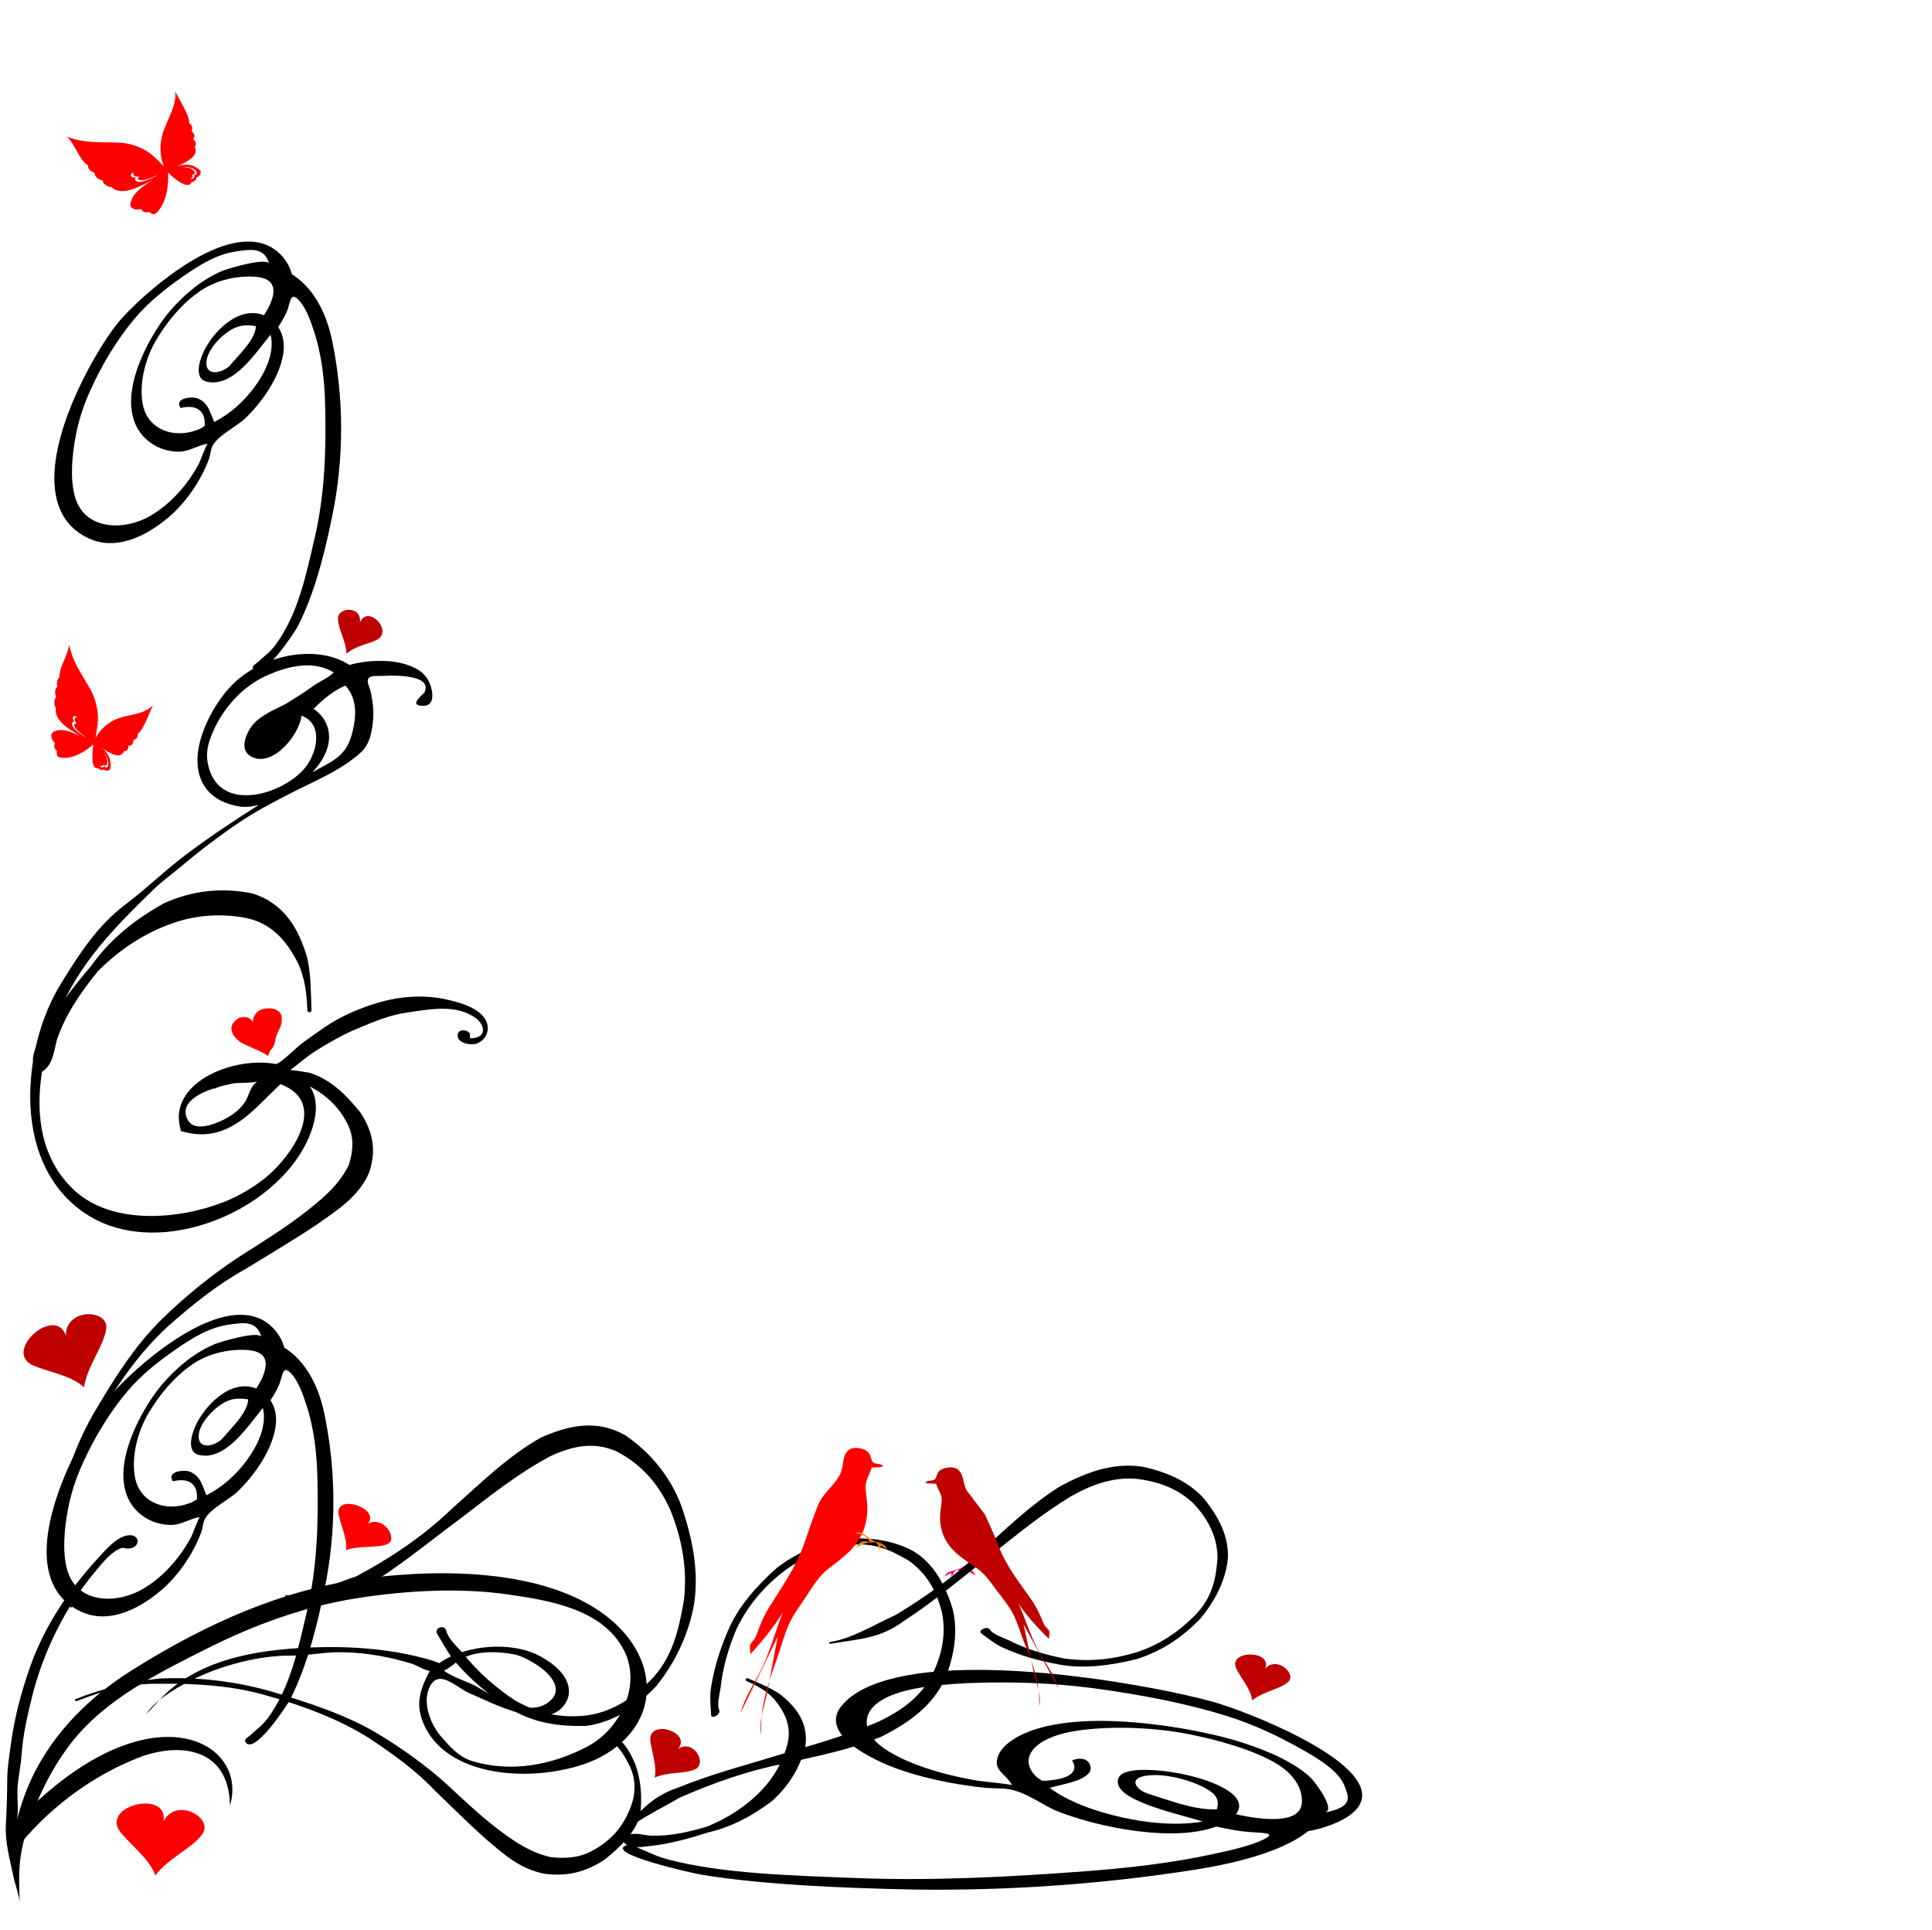 <?xml version="1.0"?><svg width="500.514" height="500" xmlns="http://www.w3.org/2000/svg" xmlns:xlink="http://www.w3.org/1999/xlink">
 <title>decorative swirl</title>
 <defs>
  <symbol id="svg_4">
   <title>blue.butterfly</title>
   <g id="svg_8">
    <title>Layer 1</title>
    <g id="svg_1">
     <path fill="#ff0000" id="svg_2" d="m44.96,54.655c8.754,35.781 39.788,60.272 47.298,83.477c8.833,23.865 4.11,37.202 0.782,55.245c0.941,-0.881 8.627,-14.185 27.181,-23.233c24.806,-13.179 56.339,-8.072 76.938,-25.291c-2.48,2.998 -19.16,40.496 -27.635,42.119c0.327,7.852 -5.076,9.071 -8.039,9.853c0.136,7.445 -5.592,8.491 -8.817,8.28c0.177,2.316 -0.562,8.641 -8.268,8.208c-1.72,4.001 -5.296,5.332 -7.695,5.949c-8.399,2.161 -25.554,-6.572 -32.91,-11.499c4.219,2.973 12.672,9.545 15.308,18.184c1.144,3.751 2.721,14.555 -1.627,15.485c-2.068,1.279 -6.976,1.447 -9.51,-1.023c-4.387,2.266 -7.52,0.342 -10.605,-1.77c-2.274,0.169 -4.477,0.144 -6.194,-1.612c-5.169,-5.287 -4.48,-20.543 -2.161,-33.797c-16.877,11.983 -39.176,22.693 -59.904,19.586c-5.227,-0.987 -6.972,-3.179 -6.013,-9.541c-4.601,-2.702 -6.191,-7.986 -3.315,-11.831c-2.696,-1.315 -8.976,-8.289 -6.279,-13.717c0.625,-1.258 2.031,-3.343 5.862,-4.118c16.079,-5.757 39.037,4.969 47.184,7.443c0,0 -10.512,-4.346 -24.783,-12.776c-8.494,-5.018 -23.655,-16.217 -20.628,-29.119c-2.216,-2.641 -5.148,-11.627 0.536,-16.504c-0.84,-1.478 -4.853,-10.066 2.314,-15.508c-2.677,-8.278 1.385,-12.504 3.631,-13.713c-1.47,-14.257 16.097,-33.263 17.348,-48.777zm55.168,149.202c5.694,2.596 9.17,3.414 13.757,4.02c1.327,0.175 5.047,0.323 7.079,-0.24c2.081,-0.976 1.398,-1.838 0.166,-3.176c2.663,1.103 9.787,-0.789 6.311,-4.291c2.387,0.886 4.915,0.773 4.084,3.337c-1.548,2.21 -4.268,2.467 -6.669,1.752c1.569,1.595 0.85,2.688 -0.167,3.278c-3.156,1.682 -7.783,1.349 -10.152,0.765c-5.139,-1.342 -9.302,-2.317 -14.409,-5.445zm-23.122,-10.646c-6.567,-3.737 -13.309,-7.651 -17.704,-11.415c-3.188,-2.73 -5.182,-5.295 -4.788,-8.07c0.25,-1.522 2.119,-1.694 4.3,-1.434c-1.403,-0.826 -4.203,-4.208 -3.436,-6.999c0.735,-1.868 1.518,-2.402 4.187,-2.242c-2.555,-1.71 -5.343,-3.335 -7.265,-0.71c-1.195,2.581 0.285,5.136 2.729,6.973c-2.394,-0.483 -4.212,0.315 -4.524,2.061c-0.734,3.948 2.427,7.854 7.803,11.518c5.14,3.775 12.025,7.531 18.698,10.319l0,-0.001zm31.51,21.479c1.96,3.737 4.704,6.879 5.516,12.228c0.246,1.62 0.506,4.573 -0.89,6.783c-2.073,2.055 -4.065,1.074 -5.972,0.049c-1.125,2.229 -5.206,2.08 -6.401,0.409c1.131,2.49 2.545,3.453 5.241,3.434c1.227,-0.187 2.647,-1.344 2.631,-2.183c1.739,2.357 3.797,2.796 5.731,1.43c2.549,-2.785 1.559,-7.216 1.241,-8.843c-2.072,-7.085 -3.712,-8.914 -7.097,-13.307l0,0zm-54.727,-25.365c-5.022,-1.639 -15.18,-2.112 -21.699,-0.824c-1.94,0.383 -7.254,2.622 -7.963,5.563c-0.708,2.94 1.778,4.81 3.548,5.813c-3.426,3.269 -1.49,9.081 1.283,9.524c-6.514,-0.995 -6.527,-4.446 -6.598,-6.234c-0.071,-1.789 1.237,-4.265 2.213,-4.543c-3.382,-1.359 -6.426,-4.219 -4.513,-7.713c1.412,-2.742 5.663,-3.659 8.016,-4.204c2.353,-0.545 16.185,-1.716 25.712,2.618z" class="fil0"/>
    </g>
   </g>
  </symbol>
  <pattern height="100" width="100" y="0" x="0" patternUnits="userSpaceOnUse" id="gridpattern">
   <image height="100" width="100" y="0" x="0"/>
  </pattern>
 </defs>
 <g>
  <title>Layer 1</title>
  <path transform="rotate(-24.597, 63.289, 243.52)" d="m89.466,181.574c-6.9,2.044 -17.609,9.674 -18.928,18.106c-0.5,3.19 0.123,7.823 5.919,11.774c1.297,0.882 2.979,1.446 4.842,1.784c-7.43,0.995 -14.844,2.185 -22.171,3.772c-6.864,1.484 -13.267,3.801 -20.07,5.311c-8.834,1.964 -16.002,6.574 -23.361,11.474c-7.855,5.235 -14.254,12.777 -18.56,21.146c-2.034,3.952 -3.551,8.058 -4.403,12.115c-1.958,9.319 -0.395,17.98 4.509,25.035c5.325,7.655 14.973,12.787 26.477,14.074c12.862,1.442 25.728,-2.115 33.578,-9.283c2.185,-1.99 3.623,-3.899 4.536,-5.666c2.401,-4.673 1.059,-8.213 -1.637,-12.159c2.928,-0.663 5.539,-1.458 8.534,-1.827c3.734,-0.457 7.474,-0.824 11.267,-0.699c4.753,0.157 9.351,0.232 13.949,1.617c5.609,1.688 12.521,3.208 15.569,8.906c1.065,1.992 0.739,5.017 -2.256,4.383c-2.58,-0.544 -0.493,-0.912 -1.017,-2.004c-0.524,-1.092 -2.195,-1.881 -2.906,-0.604c-1.082,1.948 1.958,3.921 3.458,4.091c2.697,0.304 4.961,-1.865 4.741,-4.618c-0.308,-3.841 -4.874,-7.464 -7.728,-9.525c-4.342,-3.132 -9.831,-5.19 -15.089,-6.002c-5.186,-0.802 -10.66,-0.957 -15.851,-0.087c-2.413,0.401 -4.791,0.902 -7.19,1.362c-1.19,0.222 -7.567,2.566 -8.34,2.022c-4.894,-3.428 -11.97,-5.086 -17.748,-4.481c-6.262,0.653 -10.453,3.797 -11.502,8.622l-0.316,1.452l1.174,0.916c7.706,6.01 15.927,2.934 23.178,0.222c0,0 3.134,-1.11 4.145,-1.468c9.744,9.724 -5.575,18.473 -13.905,20.507c-3.776,0.924 -8.101,1.362 -12.002,1.152c-12.503,-0.659 -29.041,-6.522 -34.161,-19.073c-6.463,-15.843 3.994,-32.227 15.045,-42.781c10.413,-9.947 22.761,-14.548 36.048,-19.313c2.959,-1.063 6.064,-1.643 9.116,-2.491c6.028,-1.682 12.304,-3.084 18.459,-4.105c5.045,-0.836 10.05,-1.078 15.138,-1.309c6.894,-0.312 14.457,0.099 21.107,-2.097c2.953,-0.973 4.86,-3.795 6.324,-6.399c1.128,-2.008 1.938,-4.556 2.417,-6.793c0.228,-1.088 -0.012,-2.939 1.029,-3.44c0.765,-0.367 2.701,0.691 3.416,0.973c2.058,0.814 12.086,4.93 8.242,8.358c-0.528,0.473 -5.504,1.301 -1.956,3.063c2.266,1.124 3.4,-0.85 3.833,-2.798c0.568,-2.499 0.177,-4.604 -1.368,-6.671c-3.261,-4.369 -9.905,-7.206 -15.355,-8.092c-0.038,-0.052 -0.07,-0.121 -0.105,-0.173c-4.977,-7.692 -17.597,-11.41 -28.124,-8.282zm-11.365,27.377c-3.196,-1.887 -5.243,-4.995 -4.626,-9.537c0.342,-2.544 1.303,-4.64 3.065,-6.548c5.15,-5.573 13.067,-9.386 20.705,-9.255c5.837,0.099 12.421,1.267 15.986,6.509c-2.137,0.751 -4.626,0.57 -6.84,1.061c-2.226,0.491 -4.455,0.699 -6.709,1.035c-1.96,0.294 -3.98,0.139 -5.948,0.314c-2.161,0.191 -4.405,0.524 -6.236,1.746c-2.3,1.537 -4.969,4.366 -2.516,7.087c4.024,4.465 13.522,-0.409 15.994,-4.55c4.296,4.383 -0.264,10.219 -4.377,12.445c-4.785,2.592 -13.216,2.806 -18.499,-0.31zm36.434,-14.497c0.943,2.773 0.377,5.567 -0.906,8.056c-0.81,1.573 -1.873,3.025 -2.943,4.274c-3.325,3.869 -6.32,4.07 -11.289,4.397c0,0 -1.011,0.083 -2.014,0.165c3.704,-1.527 6.294,-3.619 7.587,-6.141c0.371,-0.713 0.634,-1.46 0.796,-2.234c0.481,-2.34 -0.046,-4.566 -1.227,-6.455c3.295,-1.206 6.534,-2.143 9.996,-2.062zm-74.311,80.706c1.639,0.187 3.267,0.506 4.868,0.87c1.255,0.28 5.257,2.379 6.099,2.083c-0.429,0.151 -0.725,0.252 -0.725,0.252c-2.077,0.739 -3.069,2.661 -5.059,3.698c-1.972,1.029 -4.266,1.454 -6.473,1.517c-2.526,0.074 -7.867,-0.222 -8.294,-3.521c-0.61,-4.753 4.53,-5.257 8.048,-5.041c0.516,0.032 1.027,0.083 1.537,0.143z" fill="#000000" id="svg_14"/>
  <g id="svg_15">
   <path d="m4.289,471.829c0.669,-2.638 0.054,-6.207 0.27,-8.969c0.218,-2.806 0.842,-5.597 1.041,-8.393c0.363,-5.094 1.378,-9.569 2.598,-14.55c2.856,-11.645 8.407,-23.186 16.133,-32.428c1.724,-2.062 3.897,-4.951 6.366,-6.193c1.498,-0.755 1.351,-0.044 2.858,-0.209c2.856,-0.308 2.792,-3.734 -0.252,-3.42c-3.045,0.314 -5.879,3.728 -7.758,5.766c-7.502,8.141 -13.949,17.589 -17.69,28.163c-2.262,6.399 -4.093,13.148 -4.991,19.903c-0.427,3.219 -0.975,6.27 -0.989,9.518c-0.016,3.935 -0.153,7.841 -0.361,11.748c-0.242,4.461 1.134,9.257 2.038,13.597c0.435,2.097 1.507,4.65 1.517,6.767c-0.02,-4.302 -0.373,-8.217 0.336,-12.63c0.858,-5.349 2.679,-10.324 4.86,-15.212c2.123,-4.751 4.721,-9.307 7.881,-13.45c8.874,-11.643 22.882,-18.491 35.711,-24.934c12.179,-6.111 25.136,-10.824 38.628,-12.936c12.604,-1.978 26.505,-2.783 39.121,-0.967c10.743,1.547 24.564,3.754 30.058,14.501c4.596,8.995 -0.933,20.382 -9.508,24.896c-9.16,4.822 -19.724,6.814 -29.79,3.766c-3.563,-1.08 -5.861,-3.797 -8.197,-6.497c-2.556,-2.953 -4.646,-8.284 -3.077,-12.211c2.302,-5.74 7.081,-0.338 10.407,1.059c5.893,2.489 20.864,10.731 25.297,2.121c0.075,-0.147 0.141,-0.296 0.203,-0.451c0.576,-1.392 1.768,-6.326 -7.015,-11.162c-7.273,-4.004 -19.47,-3.041 -26.177,1.774c-0.634,-0.222 -1.255,-0.51 -1.893,-0.701c-11.017,-3.285 -23.045,-3.917 -34.461,-3.202c-11.877,0.745 -24.443,3.055 -33.639,11.013c-2.147,1.863 -3.94,4.181 -5.948,6.052c2.914,-4.189 8.894,-7.424 13.422,-9.551c6.959,-3.271 16.382,-5.653 24.118,-5.565c4.08,0.046 8.191,-0.882 12.314,-0.878c3.835,0.006 7.498,0.359 11.275,1.065c2.441,0.457 4.967,1.098 7.329,1.788c1.664,0.489 3.396,1.744 5.001,1.998c-2.314,4.431 -3.744,8.169 -1.803,13.14c2.012,5.16 6.37,9.075 12.61,11.321c11.249,4.046 26.072,1.964 33.907,-2.399c6.836,-3.807 10.906,-9.488 11.464,-15.992c0.604,-7.079 -2.973,-14.298 -9.813,-19.808c-19.416,-15.641 -55.381,-11.452 -65.94,-9.798c-18.348,2.876 -37.149,10.491 -57.479,23.285c-11.498,7.237 -19.939,16.08 -25.276,26.455c-2.066,4.032 -3.571,8.334 -4.707,12.809l-0,0zm134.664,-40.67c3.917,2.584 7.22,6.524 3.214,9.692c-3.686,2.902 -8.882,1.045 -12.642,-0.691c-1.966,-0.906 -3.821,-1.984 -5.67,-3.082c-2.796,-1.658 -6.312,-2.429 -8.852,-4.348c1.911,-0.818 3.406,-2.687 5.496,-3.537c3.923,-1.601 8.435,-1.434 12.546,-0.713c1.41,0.246 3.752,1.259 5.907,2.679z" fill="#000000" id="svg_16"/>
  </g>
  <g id="svg_17">
   <path d="m63.263,340.591c-13.12,-0.87 -31.333,16.652 -35.051,21.436c-6.437,8.286 -19.261,31.276 -15.438,45.617c1.283,4.808 4.268,8.201 8.874,10.088c5.736,2.35 12.852,0.31 20.034,-5.75c4.457,-3.756 8.429,-9.575 10.443,-15.067c0.399,-1.084 0.401,-2.35 0.92,-3.382c1.406,-2.798 6.336,-5.055 8.598,-7.271c2.928,-2.87 5.51,-6.173 7.39,-9.827c1.414,-2.749 2.306,-5.48 2.465,-7.933c0.147,-2.262 -0.389,-4.199 -1.418,-5.788c0.588,-0.902 1.14,-1.817 1.609,-2.731c0.197,-0.379 0.377,-0.755 0.548,-1.132c1.035,-2.274 0.848,-5.698 3.297,-2.971c1.859,2.068 2.963,5.374 3.817,7.958c2.012,6.084 2.719,12.594 2.878,18.972c0.296,11.494 -0.062,23.162 -2.687,34.426c-2.232,9.547 -4.254,19.818 -10.219,27.879c-1.396,1.881 -3.051,2.973 -4.574,4.439c-0.397,0.385 -1.686,0.9 -1.126,1.732c2.286,3.398 10.876,-9.79 11.486,-10.981c5.029,-9.774 7.575,-21.99 8.938,-28.527c3.106,-14.896 3.1,-30.662 -0.012,-45.588c-1.694,-8.145 -5.371,-13.978 -10.423,-17.168c-0.228,-0.92 -0.574,-1.795 -1.049,-2.61c-2.062,-3.541 -5.279,-5.555 -9.301,-5.821zm-45.913,65.832c-1.259,-4.715 -0.636,-10.709 0.256,-15.458c0.755,-4.038 2.042,-7.972 3.724,-11.696c3.08,-6.82 7.009,-13.412 11.778,-19.009c3.533,-4.151 7.982,-7.661 12.495,-10.787c4.159,-2.884 8.66,-5.686 13.766,-6.372c3.545,-0.473 7.094,-1.223 8.37,3.271c-0.53,-1.855 -10.757,1.231 -11.935,1.714c-5.323,2.185 -9.891,5.992 -13.629,10.306c-1.847,2.131 -4.107,5.404 -6.03,9.144c-2.574,5.001 -4.548,10.836 -4.135,15.911c0.294,3.637 1.74,6.564 4.298,8.699c2.187,1.825 4.91,2.773 7.746,2.85c2.896,0.075 4.989,-1.627 7.762,-2.068c-0.328,0.05 -2.004,4.659 -2.304,5.22c-0.987,1.837 -2.121,3.593 -3.396,5.243c-2.54,3.289 -5.647,6.189 -9.255,8.272c-6.691,3.867 -17.097,3.807 -19.512,-5.239zm21.8,-17.589c-2.107,-1.251 -3.686,-3.341 -4.203,-6.284c-0.951,-5.376 0.751,-11.774 3.484,-16.423c2.852,-4.846 6.697,-9.484 11.347,-12.689c3.998,-2.755 9.1,-4 13.923,-3.78c5.637,0.258 6.225,3.408 3.772,8.175c-0.318,0.614 -0.707,1.221 -1.088,1.829c-2.602,-1.047 -5.587,-0.665 -8.568,1.255c-2.814,1.811 -5.291,4.723 -6.824,7.698c-1.176,2.286 -3.041,7.482 0.679,8.278c6.967,1.484 12.765,-7.853 16.427,-12.197c1.15,4.685 -1.454,9.865 -4.145,13.535c-2.735,3.73 -6.326,6.961 -10.451,9.075c-1.102,-2.417 -1.432,-4.87 -4.203,-6.072c-1.498,-0.649 -6.308,-0.179 -4.507,2.459c3.889,-0.977 6.544,0.495 6.217,4.661c-0.459,0.24 -0.898,0.588 -1.362,0.785c-3.577,1.533 -7.557,1.438 -10.499,-0.304zm20.515,-26.215c1.418,-0.437 2.862,-0.433 4.638,-0.153c-0.113,3.462 -4.441,7.44 -6.54,9.98c-1.762,2.141 -6.737,3.408 -6.26,-0.922c0.284,-2.56 2.733,-5.382 4.671,-6.928c1.247,-0.997 2.361,-1.627 3.49,-1.976z" fill="#000000" id="svg_18"/>
  </g>
  <g transform="rotate(86.317, 256.408, 460.773)" id="svg_11">
   <path id="svg_26" d="m267.24,364.806c-10.124,-1.502 -24.178,28.737 -27.047,36.991c-4.967,14.299 -14.863,53.973 -11.913,78.72c0.99,8.296 3.293,14.153 6.848,17.409c4.426,4.056 9.917,0.535 15.459,-9.923c3.439,-6.482 6.504,-16.523 8.058,-26.001c0.308,-1.87 0.309,-4.056 0.71,-5.836c1.085,-4.828 4.889,-8.724 6.635,-12.547c2.26,-4.953 4.252,-10.653 5.702,-16.958c1.091,-4.744 1.78,-9.457 1.902,-13.691c0.113,-3.903 -0.3,-7.247 -1.094,-9.989c0.454,-1.557 0.88,-3.135 1.242,-4.713c0.152,-0.653 0.291,-1.303 0.423,-1.953c0.799,-3.924 0.654,-9.833 2.544,-5.127c1.435,3.569 2.286,9.273 2.945,13.732c1.553,10.5 2.098,21.733 2.221,32.741c0.228,19.835 -0.048,39.97 -2.073,59.409c-1.722,16.474 -3.282,34.2 -7.886,48.11c-1.077,3.246 -2.355,5.13 -3.529,7.66c-0.306,0.664 -1.301,1.554 -0.869,2.989c1.764,5.863 8.393,-16.895 8.863,-18.949c3.881,-16.867 5.845,-37.947 6.897,-49.229c2.397,-25.706 2.392,-52.913 -0.009,-78.671c-1.307,-14.055 -4.145,-24.121 -8.043,-29.626c-0.176,-1.588 -0.443,-3.097 -0.81,-4.504c-1.591,-6.11 -4.073,-9.586 -7.177,-10.045zm-35.429,113.605c-0.971,-8.136 -0.491,-18.48 0.197,-26.676c0.583,-6.969 1.576,-13.757 2.874,-20.183c2.376,-11.768 5.409,-23.144 9.089,-32.803c2.726,-7.163 6.159,-13.221 9.642,-18.616c3.209,-4.977 6.683,-9.812 10.623,-10.997c2.735,-0.817 5.474,-2.11 6.459,5.644c-0.409,-3.201 -8.301,2.124 -9.21,2.958c-4.108,3.771 -7.633,10.34 -10.517,17.785c-1.425,3.677 -3.169,9.325 -4.653,15.779c-1.986,8.63 -3.509,18.699 -3.191,27.458c0.227,6.277 1.343,11.327 3.317,15.011c1.688,3.149 3.789,4.786 5.977,4.918c2.235,0.129 3.85,-2.808 5.99,-3.569c-0.253,0.087 -1.546,8.039 -1.778,9.009c-0.762,3.17 -1.637,6.201 -2.62,9.047c-1.96,5.676 -4.358,10.681 -7.141,14.274c-5.163,6.673 -13.193,6.569 -15.057,-9.04zm16.822,-30.353c-1.626,-2.158 -2.844,-5.766 -3.244,-10.844c-0.734,-9.277 0.58,-20.319 2.689,-28.34c2.201,-8.362 5.168,-16.367 8.756,-21.897c3.085,-4.755 7.022,-6.903 10.744,-6.524c4.35,0.445 4.804,5.881 2.911,14.108c-0.246,1.06 -0.546,2.106 -0.839,3.156c-2.008,-1.807 -4.311,-1.147 -6.611,2.165c-2.171,3.125 -4.083,8.15 -5.266,13.284c-0.908,3.945 -2.347,12.912 0.524,14.285c5.376,2.562 9.85,-13.552 12.676,-21.048c0.887,8.084 -1.122,17.024 -3.198,23.356c-2.111,6.437 -4.882,12.012 -8.065,15.661c-0.85,-4.171 -1.105,-8.404 -3.244,-10.479c-1.156,-1.119 -4.868,-0.309 -3.478,4.244c3.001,-1.686 5.05,0.855 4.798,8.043c-0.354,0.414 -0.693,1.015 -1.051,1.355c-2.76,2.645 -5.831,2.482 -8.102,-0.525zm15.831,-45.239c1.094,-0.754 2.208,-0.747 3.579,-0.264c-0.087,5.975 -3.427,12.839 -5.046,17.222c-1.36,3.695 -5.199,5.881 -4.83,-1.592c0.219,-4.418 2.109,-9.287 3.604,-11.956c0.962,-1.72 1.822,-2.808 2.693,-3.41z" fill="#000000"/>
  </g>
  <path transform="rotate(87.322, 126.975, 409.307)" fill="#000000" fill-rule="nonzero" stroke-width="1px" id="svg_50" d="m140.178,423.66c2.497,-1.329 5.019,-2.489 7.333,-4.192c4.945,-3.877 9.128,-8.363 12.758,-13.532c4.166,-5.903 5.443,-12.664 5.563,-19.781c-0.702,-7.449 -4.438,-13.297 -9.399,-18.525c-6.047,-5.348 -13.161,-9.078 -20.937,-10.849c-8.609,-1.668 -17.116,-0.272 -25.427,2.126c-7.68,2.517 -14.038,7.169 -18.939,13.646c-4.539,7.13 -3.323,14.413 -0.451,21.872c4.456,8.86 11.139,16.221 17.288,23.849c6.753,7.705 12.042,16.445 16.43,25.722c1.502,5.84 4.807,12.186 3.994,18.133c-0.069,0.503 0.628,0.602 0.696,0.099l0,0c0.994,-7.381 3.014,-12.829 -1.518,-19.88c-4.812,-9.271 -11.178,-17.505 -16.942,-26.161c-5.346,-7.687 -10.91,-15.338 -14.952,-23.849c-2.36,-5.683 -3.381,-11.264 -0.63,-17.062c3.65,-6.475 9.089,-10.761 15.917,-13.441c7.747,-2.731 15.8,-3.805 23.946,-2.358c7.457,1.702 14.587,3.692 19.995,9.634c4.374,4.847 7.758,10.354 8.248,17.105c0.437,6.608 -1.282,12.683 -4.863,18.229c-3.519,4.796 -7.71,9.137 -12.501,12.609c-1.979,1.507 -3.902,3.707 -6.349,4.246c-1.673,0.368 -0.778,3.166 0.741,2.358z"/>
  <path fill="#000000" fill-rule="nonzero" stroke-width="1px" id="svg_49" d="m55.264,280.199c2.494,-1.411 5.185,-2.067 7.905,-2.682c5.661,-1.012 11.373,-0.705 16.997,0.362c5.499,1.685 9.515,5.708 13.221,10.313c3.264,4.972 4.211,9.969 2.162,15.711c-2.724,6.162 -8.233,9.561 -13.229,13.125c-6.165,4.114 -12.51,7.865 -18.802,11.725c-7.245,4.001 -13.735,9.246 -20.045,14.823c-7.233,6.687 -13.06,14.867 -18.011,23.716c-4.912,8.319 -7.378,17.725 -8.849,27.44c-1.397,7.301 -0.077,14.227 2.183,21.081c0.175,0.531 -0.498,0.807 -0.673,0.276l0,0c-2.289,-6.97 -3.407,-14.173 -3.205,-21.628c1.087,-10.149 4.292,-19.475 9.208,-28.123c5.211,-8.889 10.676,-17.67 17.885,-24.725c6.179,-6.009 12.841,-11.401 19.903,-16.052c6.134,-3.917 12.361,-7.718 18.117,-12.309c4.003,-3.204 7.961,-6.591 10.346,-11.529c1.135,-3.686 1.451,-7.206 -0.42,-10.732c-2.365,-4.711 -6.18,-7.932 -10.617,-10.02c-5.088,-2.542 -10.378,-3.388 -15.876,-1.97c-2.562,0.693 -5.133,1.504 -7.496,2.835c-1.027,0.579 -1.731,-1.057 -0.705,-1.637l0,0z"/>
  <path transform="rotate(58.34, 183.289, 459.037)" fill="#000000" fill-rule="nonzero" stroke-width="1px" id="svg_47" d="m186.327,484.987c0.442,-1.859 2.035,-3.191 3.149,-4.684c2.783,-4.126 4.4,-8.796 5.73,-13.693c0.963,-5.696 0.884,-11.417 -0.57,-16.976c-1.185,-4.641 -3.521,-8.738 -6.646,-12.036c-3.341,-3.365 -7.31,-3.793 -11.6,-3.212c-2.956,0.506 -5.419,1.951 -7.927,3.657c-0.433,0.294 -0.805,-0.389 -0.373,-0.683l0,0c2.578,-1.749 5.083,-3.677 7.902,-4.926c5.238,-1.903 10.356,-2.323 15.004,1.591c3.891,4.053 6.4,8.921 7.432,14.807c0.578,6.215 0.238,12.341 -1.769,18.248c-1.258,5.081 -2.735,10.22 -5,14.854c-0.884,1.831 -1.706,4.101 -3.469,4.843c-1.626,0.685 -2.309,0.086 -1.863,-1.789z"/>
  <path transform="rotate(82.668, 93.763, 460.137)" id="svg_53" fill="#000000" fill-rule="nonzero" stroke-width="1px" d="m93.374,392.27c1.945,-1.441 4.043,-2.111 6.164,-2.74c4.414,-1.033 8.869,-0.72 13.254,0.37c4.288,1.721 7.42,5.831 10.31,10.535c2.545,5.079 3.283,10.184 1.686,16.049c-2.124,6.294 -6.42,9.767 -10.316,13.407c-4.807,4.202 -9.755,8.034 -14.661,11.977c-5.65,4.088 -10.71,9.445 -15.63,15.143c-5.64,6.83 -10.184,15.186 -14.045,24.225c-3.83,8.498 -5.753,18.107 -6.9,28.031c-1.089,7.458 -0.06,14.532 1.702,21.534c0.136,0.542 -0.389,0.824 -0.525,0.282l0,0c-1.785,-7.12 -2.656,-14.478 -2.499,-22.094c0.847,-10.367 3.347,-19.893 7.18,-28.727c4.063,-9.08 8.325,-18.051 13.946,-25.257c4.818,-6.138 10.013,-11.646 15.52,-16.397c4.783,-4.002 9.638,-7.884 14.127,-12.574c3.121,-3.273 6.208,-6.733 8.068,-11.777c0.885,-3.766 1.131,-7.361 -0.328,-10.963c-1.844,-4.812 -4.819,-8.102 -8.278,-10.236c-3.968,-2.597 -8.093,-3.46 -12.381,-2.012c-1.997,0.708 -4.002,1.536 -5.845,2.896c-0.801,0.591 -1.35,-1.079 -0.549,-1.672l0,0z"/>
  <path id="svg_114" transform="rotate(55.351, 43.789, 260.037)" fill="#000000" fill-rule="nonzero" stroke-width="1px" d="m39.338,295.331c-0.647,-2.528 -2.981,-4.34 -4.614,-6.371c-4.078,-5.612 -6.447,-11.963 -8.395,-18.624c-1.411,-7.747 -1.295,-15.527 0.835,-23.089c1.736,-6.311 5.158,-11.884 9.737,-16.37c4.895,-4.577 10.71,-5.159 16.995,-4.368c4.331,0.688 7.939,2.654 11.614,4.974c0.634,0.4 1.18,-0.53 0.546,-0.929l0,0c-3.776,-2.378 -7.447,-5.002 -11.576,-6.7c-7.674,-2.589 -15.171,-3.159 -21.982,2.164c-5.701,5.513 -9.376,12.133 -10.888,20.138c-0.846,8.453 -0.348,16.785 2.592,24.819c1.843,6.91 4.008,13.9 7.325,20.203c1.295,2.491 2.5,5.577 5.082,6.587c2.382,0.931 3.383,0.117 2.73,-2.433z"/>
  <g id="svg_115">
   <path id="svg_124" d="m65.263,62.591c-13.12,-0.87 -31.333,16.652 -35.051,21.436c-6.437,8.286 -19.261,31.276 -15.438,45.617c1.283,4.808 4.268,8.201 8.874,10.088c5.736,2.35 12.852,0.31 20.034,-5.75c4.457,-3.756 8.429,-9.575 10.443,-15.067c0.399,-1.084 0.401,-2.35 0.92,-3.382c1.406,-2.798 6.336,-5.055 8.598,-7.271c2.928,-2.87 5.51,-6.173 7.39,-9.827c1.414,-2.749 2.306,-5.48 2.465,-7.933c0.147,-2.262 -0.389,-4.199 -1.418,-5.788c0.588,-0.902 1.14,-1.817 1.609,-2.731c0.197,-0.379 0.377,-0.755 0.548,-1.132c1.035,-2.274 0.848,-5.698 3.297,-2.971c1.859,2.068 2.963,5.374 3.817,7.958c2.012,6.084 2.719,12.594 2.878,18.972c0.296,11.494 -0.062,23.162 -2.687,34.426c-2.232,9.547 -4.254,19.818 -10.219,27.879c-1.396,1.881 -3.051,2.973 -4.574,4.439c-0.397,0.385 -1.686,0.9 -1.126,1.732c2.286,3.398 10.876,-9.79 11.486,-10.981c5.029,-9.774 7.575,-21.99 8.938,-28.527c3.106,-14.896 3.1,-30.662 -0.012,-45.588c-1.694,-8.145 -5.371,-13.978 -10.423,-17.168c-0.228,-0.92 -0.574,-1.795 -1.049,-2.61c-2.062,-3.541 -5.279,-5.555 -9.301,-5.821zm-45.913,65.832c-1.259,-4.715 -0.636,-10.709 0.256,-15.458c0.755,-4.038 2.042,-7.972 3.724,-11.696c3.08,-6.82 7.009,-13.412 11.778,-19.009c3.533,-4.151 7.982,-7.661 12.495,-10.787c4.159,-2.884 8.66,-5.686 13.766,-6.372c3.545,-0.473 7.094,-1.223 8.37,3.271c-0.53,-1.855 -10.757,1.231 -11.935,1.714c-5.323,2.185 -9.891,5.992 -13.629,10.306c-1.847,2.131 -4.107,5.404 -6.03,9.144c-2.574,5.001 -4.548,10.836 -4.135,15.911c0.294,3.637 1.74,6.564 4.298,8.699c2.187,1.825 4.91,2.773 7.746,2.85c2.896,0.075 4.989,-1.627 7.762,-2.068c-0.328,0.05 -2.004,4.659 -2.304,5.22c-0.987,1.837 -2.121,3.593 -3.396,5.243c-2.54,3.289 -5.647,6.189 -9.255,8.272c-6.691,3.867 -17.097,3.807 -19.512,-5.239zm21.8,-17.589c-2.107,-1.251 -3.686,-3.341 -4.203,-6.284c-0.951,-5.376 0.751,-11.774 3.484,-16.423c2.852,-4.846 6.697,-9.484 11.347,-12.689c3.998,-2.755 9.1,-4 13.923,-3.78c5.637,0.258 6.225,3.408 3.772,8.175c-0.318,0.614 -0.707,1.221 -1.088,1.829c-2.602,-1.047 -5.587,-0.665 -8.568,1.255c-2.814,1.811 -5.291,4.723 -6.824,7.698c-1.176,2.286 -3.041,7.482 0.679,8.278c6.967,1.484 12.765,-7.853 16.427,-12.197c1.15,4.685 -1.454,9.865 -4.145,13.535c-2.735,3.73 -6.326,6.961 -10.451,9.075c-1.102,-2.417 -1.432,-4.87 -4.203,-6.072c-1.498,-0.649 -6.308,-0.179 -4.507,2.459c3.889,-0.977 6.544,0.495 6.217,4.661c-0.459,0.24 -0.898,0.588 -1.362,0.786c-3.577,1.533 -7.557,1.438 -10.499,-0.304zm20.515,-26.215c1.418,-0.437 2.862,-0.433 4.638,-0.153c-0.113,3.462 -4.441,7.44 -6.54,9.98c-1.762,2.141 -6.737,3.408 -6.26,-0.922c0.284,-2.56 2.733,-5.382 4.671,-6.928c1.247,-0.997 2.361,-1.627 3.49,-1.976z" fill="#000000"/>
  </g>
  <path transform="rotate(-17.687, 67.363, 267.902)" fill="#ff0000" fill-rule="evenodd" stroke-width="1px" d="m70.239,261.915c-1.435,-0.142 -2.915,0.495 -3.721,2.399c-0.155,-1.367 -1.507,-2.084 -2.896,-2.112c-4.456,0.816 -3.188,4.769 -1.043,6.809c1.867,1.775 4.096,3.464 5.078,4.9c1.212,-1.995 1.802,-0.996 2.943,-3.267c1.141,-2.271 2.518,-2.335 3.336,-4.788c0.817,-2.453 -1.581,-3.731 -3.697,-3.94z" id="svg_823"/>
  <path transform="rotate(30.236, 93.35, 396.967)" fill="#ff0000" fill-rule="evenodd" stroke-width="1px" id="svg_821" d="m85.904,395.478c1.662,2.123 5.436,4.468 6.501,7.302c2.474,-2.93 6.572,-4.349 8.406,-6.647c2.185,-2.616 -4.601,-6.157 -6.934,-2.106c0.887,-5.089 -10.804,-2.677 -7.973,1.45z"/>
  <path transform="rotate(-20.219, 29.263, 465.969)" fill="#000000" fill-rule="evenodd" stroke-width="1px" d="m7.07,461.297c42.098,-19.027 60.273,3.194 50.063,16.723c5.004,-14.406 -7.002,-20.097 -18.286,-19.785c-18.997,0.524 -33.423,8.281 -40.236,12.921l8.459,-9.859z" id="svg_820"/>
  <path transform="rotate(30.974, 173.6, 455.467)" id="svg_828" fill="#bf0000" fill-rule="evenodd" stroke-width="1px" d="m166.626,453.85c1.557,2.306 5.092,4.852 6.089,7.93c2.318,-3.182 6.155,-4.723 7.874,-7.218c2.046,-2.841 -4.31,-6.686 -6.495,-2.287c0.83,-5.527 -10.119,-2.907 -7.468,1.575z"/>
  <path transform="rotate(30.699, 92.1, 163.967)" id="svg_829" fill="#bf0000" fill-rule="evenodd" stroke-width="1px" d="m97.868,162.478c-1.288,2.123 -4.211,4.468 -5.036,7.302c-1.917,-2.93 -5.091,-4.349 -6.512,-6.647c-1.693,-2.616 3.564,-6.157 5.371,-2.106c-0.687,-5.089 8.369,-2.677 6.176,1.45z"/>
  <path transform="rotate(13.265, 326.6, 434.967)" id="svg_831" fill="#bf0000" fill-rule="evenodd" stroke-width="1px" d="m319.626,433.478c1.557,2.123 5.092,4.468 6.089,7.302c2.318,-2.93 6.155,-4.349 7.874,-6.647c2.046,-2.616 -4.31,-6.157 -6.495,-2.106c0.83,-5.089 -10.119,-2.677 -7.468,1.45z"/>
  <path id="svg_832" fill="#ff0000" fill-rule="evenodd" stroke-width="1px" d="m30.851,474.082c2.4,3.401 7.848,7.157 9.385,11.698c3.572,-4.694 9.488,-6.966 12.136,-10.647c3.154,-4.19 -6.643,-9.863 -10.011,-3.374c1.28,-8.152 -15.597,-4.289 -11.511,2.323z"/>
  <path fill="#ff007f" fill-rule="evenodd" clip-rule="evenodd" id="svg_864" d="m244.718,408.312c0.807,-0.436 1.625,-0.851 2.448,-1.254c-0.241,0.059 -0.651,0.373 -0.91,0.488c0.471,0.142 0.094,0.119 0.28,0.975c0.884,-1.908 0.71,-1.874 2.728,-1.672c1.562,0.156 2.168,0.295 3.498,1.254c-0.704,-1.701 -1.983,-1.775 -3.498,-1.254c0.548,-1.534 2.472,-1.881 3.917,-2.021c-1.566,-0.88 -3.273,0.922 -4.652,1.533c-1.324,0.587 -3.136,0.401 -3.813,1.951"/>
  <path id="svg_874" transform="rotate(48.642, 200.975, 441.307)" fill="#000000" fill-rule="nonzero" stroke-width="1px" d="m192.061,455.784c-1.686,-1.34 -3.389,-2.51 -4.951,-4.229c-3.338,-3.91 -6.163,-8.435 -8.614,-13.648c-2.813,-5.954 -3.675,-12.773 -3.756,-19.951c0.474,-7.513 2.996,-13.412 6.346,-18.685c4.082,-5.394 8.886,-9.156 14.136,-10.942c5.813,-1.682 11.556,-0.274 17.167,2.145c5.185,2.539 9.478,7.231 12.787,13.764c3.065,7.191 2.244,14.538 0.304,22.061c-3.008,8.936 -7.521,16.361 -11.673,24.055c-4.559,7.772 -8.131,16.586 -11.093,25.944c-1.014,5.89 -3.246,12.291 -2.696,18.289c0.046,0.508 -0.424,0.607 -0.47,0.1l0,0c-0.671,-7.445 -2.035,-12.94 1.025,-20.051c3.249,-9.351 7.547,-17.656 11.438,-26.386c3.609,-7.754 7.366,-15.47 10.095,-24.054c1.594,-5.732 2.283,-11.361 0.426,-17.209c-2.465,-6.531 -6.136,-10.854 -10.747,-13.557c-5.23,-2.754 -10.668,-3.838 -16.167,-2.378c-5.035,1.717 -9.849,3.724 -13.5,9.717c-2.953,4.889 -5.238,10.443 -5.569,17.252c-0.295,6.665 0.865,12.792 3.283,18.387c2.376,4.837 5.206,9.216 8.44,12.717c1.336,1.52 2.634,3.739 4.287,4.283c1.13,0.371 0.525,3.193 -0.5,2.378z"/>
  <path id="svg_871" fill="#ff0000" fill-rule="evenodd" clip-rule="evenodd" d="m225.81,380.11c-0.651,2.352 -1.825,3.253 -1.524,5.923c0.341,3.019 0.715,5.333 0.002,8.405c-1.474,6.346 -6.136,9.04 -9.988,12.149c-2.045,1.651 -3.565,4.013 -5.099,6.41c-1.648,2.575 -3.6,4.938 -4.887,7.874c-1.266,2.887 -2.074,6.147 -3.164,9.156c-1.255,3.463 -2.454,6.869 -3.232,10.585c-0.598,2.858 -0.83,5.796 -0.804,8.756c-0.656,-3.249 1.073,-7.99 1.657,-11.087c0.902,-4.782 1.803,-9.563 2.705,-14.344c-3.224,6.619 -6.447,13.238 -9.671,19.858c1.315,-4.614 3.923,-8.123 5.834,-12.263c2.038,-4.415 3.391,-9.413 5.203,-14.005c-2.47,4.147 -5.395,7.533 -8.409,10.939c0.019,-0.838 -0.308,-1.696 -0.053,-2.439c0.273,-0.794 1.093,-1.227 1.419,-2.09c1.101,-2.918 1.899,-5.092 3.512,-7.688c3.411,-5.489 6.933,-10.3 9.181,-16.856c1.115,-3.252 2.202,-6.521 3.496,-9.654c1.276,-3.091 4.267,-4.977 5.658,-7.913c1.142,-2.409 0.354,-4.588 2.148,-6.174c1.254,-1.109 4.201,-0.645 5.282,0.697c0.498,0.619 0.591,1.869 1.051,2.369c0.666,0.725 2.04,0.15 2.68,1.045c-0.933,0.424 -2.019,0.297 -2.996,0.348"/>
  <path id="svg_872" fill="#ff7f00" fill-rule="evenodd" clip-rule="evenodd" d="m229.768,401.306c-0.79,-0.519 -1.591,-1.013 -2.397,-1.493c0.236,0.071 0.637,0.444 0.89,0.581c-0.462,0.17 -0.092,0.142 -0.274,1.161c-0.866,-2.272 -0.695,-2.231 -2.67,-1.991c-1.529,0.186 -2.123,0.352 -3.424,1.493c0.689,-2.025 1.941,-2.113 3.424,-1.493c-0.536,-1.827 -2.42,-2.24 -3.835,-2.406c1.533,-1.048 3.204,1.098 4.554,1.825c1.296,0.699 3.069,0.478 3.732,2.323"/>
  <path transform="rotate(-27.876, 18.6, 350.467)" id="svg_875" fill="#bf0000" fill-rule="evenodd" stroke-width="1px" d="m7.851,348.082c2.4,3.401 7.848,7.157 9.385,11.698c3.572,-4.694 9.488,-6.966 12.136,-10.647c3.154,-4.19 -6.643,-9.863 -10.011,-3.374c1.28,-8.152 -15.597,-4.289 -11.511,2.323z"/>
  <path id="svg_876" transform="rotate(75.585, 265.975, 411.307)" fill="#000000" fill-rule="nonzero" stroke-width="1px" d="m274.455,425.631c1.603,-1.326 3.223,-2.484 4.71,-4.184c3.176,-3.869 5.863,-8.346 8.194,-13.504c2.676,-5.891 3.496,-12.638 3.573,-19.741c-0.451,-7.434 -2.85,-13.27 -6.037,-18.487c-3.884,-5.337 -8.453,-9.059 -13.448,-10.827c-5.529,-1.665 -10.993,-0.271 -16.331,2.122c-4.933,2.512 -9.017,7.155 -12.164,13.618c-2.915,7.115 -2.135,14.384 -0.289,21.828c2.862,8.842 7.155,16.188 11.104,23.801c4.337,7.69 7.735,16.411 10.553,25.67c0.965,5.828 3.088,12.162 2.565,18.096c-0.044,0.502 0.403,0.601 0.447,0.099l0,0c0.638,-7.366 1.936,-12.803 -0.975,-19.839c-3.09,-9.252 -7.179,-17.469 -10.881,-26.108c-3.433,-7.672 -7.008,-15.307 -9.603,-23.8c-1.516,-5.671 -2.172,-11.241 -0.405,-17.027c2.345,-6.462 5.838,-10.739 10.223,-13.414c4.976,-2.725 10.148,-3.798 15.38,-2.353c4.789,1.698 9.369,3.685 12.842,9.614c2.809,4.838 4.983,10.333 5.297,17.07c0.28,6.595 -0.823,12.657 -3.123,18.192c-2.26,4.786 -4.952,9.119 -8.029,12.583c-1.271,1.504 -2.506,3.7 -4.078,4.237c-1.075,0.367 -0.499,3.159 0.476,2.353z"/>
  <path fill="#bf0000" fill-rule="evenodd" clip-rule="evenodd" id="svg_869" d="m242.5,384.306c0.607,1.957 1.702,2.706 1.421,4.927c-0.318,2.511 -0.667,4.436 -0.002,6.992c1.374,5.279 5.721,7.52 9.312,10.106c1.907,1.373 3.324,3.338 4.754,5.332c1.537,2.142 3.356,4.108 4.556,6.55c1.181,2.402 1.933,5.113 2.95,7.617c1.17,2.881 2.288,5.714 3.013,8.805c0.558,2.377 0.774,4.821 0.75,7.284c0.612,-2.703 -1,-6.647 -1.545,-9.223c-0.841,-3.978 -1.681,-7.955 -2.522,-11.932c3.005,5.506 6.011,11.012 9.016,16.518c-1.226,-3.838 -3.658,-6.757 -5.439,-10.201c-1.9,-3.673 -3.162,-7.83 -4.851,-11.65c2.303,3.45 5.03,6.266 7.84,9.1c-0.018,-0.697 0.287,-1.411 0.049,-2.029c-0.255,-0.661 -1.019,-1.02 -1.323,-1.739c-1.027,-2.427 -1.77,-4.235 -3.274,-6.395c-3.18,-4.566 -6.464,-8.568 -8.559,-14.021c-1.04,-2.705 -2.253,-5.424 -3.459,-8.031l-4.77,-6.282c-1.064,-2.004 -0.635,-4.117 -2.308,-5.437c-1.169,-0.922 -3.917,-0.537 -4.925,0.58c-0.465,0.515 -0.551,1.554 -0.98,1.971c-0.621,0.603 -1.902,0.125 -2.499,0.869c0.87,0.353 1.883,0.247 2.793,0.29"/>
  <use id="svg_5" xlink:href="#svg_4" transform="rotate(-55, 36.922, 36.834) matrix(0.169, 0, 0, 0.181, 0.205, 57.904)" y="-264.693" x="112.601"/>
  <use id="svg_6" xlink:href="#svg_4" transform="matrix(0.143, 0, 0, 0.174, 54.511, 148.929)" y="48.952" x="-301.073"/>
 </g>
</svg>
